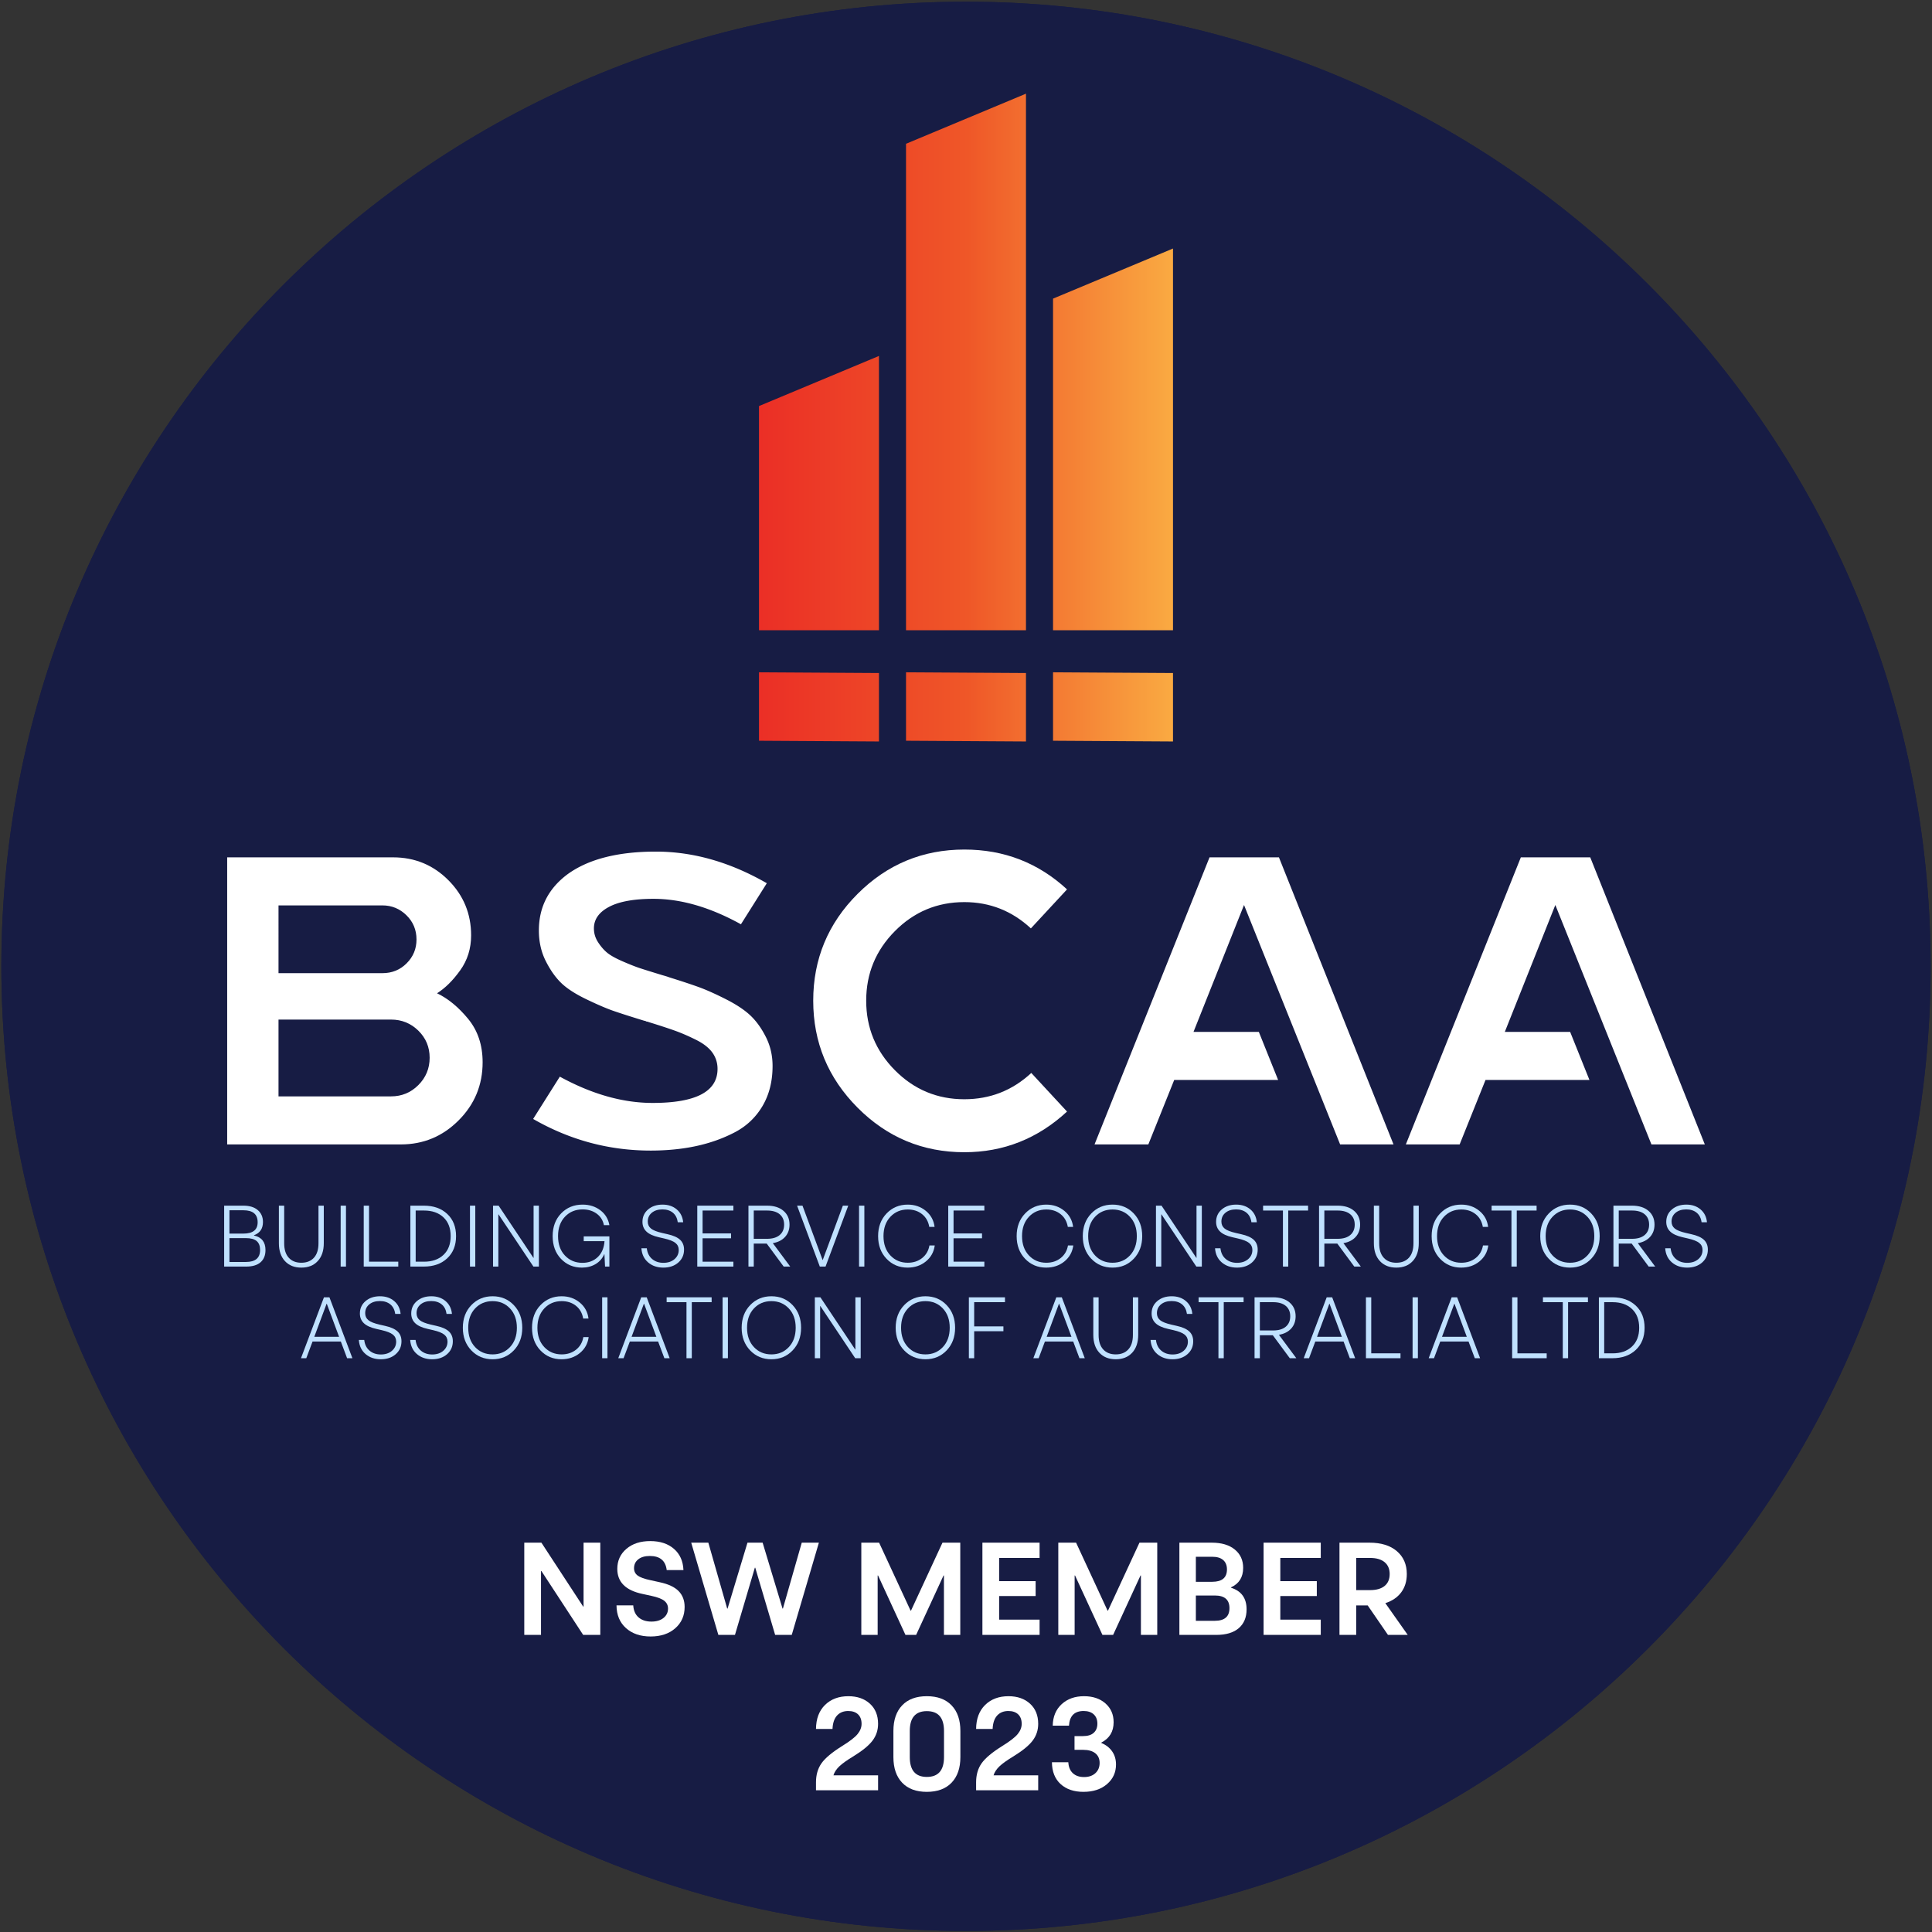 <svg xmlns="http://www.w3.org/2000/svg" width="780" height="780" viewBox="0 0 780 780"><rect x="0" y="0" width="780" height="780" fill="#333333" stroke="none"/><defs><linearGradient id="o2jma" x1="306.89" x2="474.42" y1="199.07" y2="199.07" gradientUnits="userSpaceOnUse"><stop offset="0" stop-color="#eb2f26"></stop><stop offset=".5" stop-color="#ef5728"></stop><stop offset="1" stop-color="#faab42"></stop></linearGradient><linearGradient id="o2jmb" x1="306.89" x2="474.42" y1="285.39" y2="285.39" gradientUnits="userSpaceOnUse"><stop offset="0" stop-color="#eb2f26"></stop><stop offset=".5" stop-color="#ef5728"></stop><stop offset="1" stop-color="#faab42"></stop></linearGradient><linearGradient id="o2jmc" x1="306.89" x2="474.42" y1="146.13" y2="146.13" gradientUnits="userSpaceOnUse"><stop offset="0" stop-color="#eb2f26"></stop><stop offset=".5" stop-color="#ef5728"></stop><stop offset="1" stop-color="#faab42"></stop></linearGradient><linearGradient id="o2jmd" x1="306.89" x2="474.42" y1="285.39" y2="285.39" gradientUnits="userSpaceOnUse"><stop offset="0" stop-color="#eb2f26"></stop><stop offset=".5" stop-color="#ef5728"></stop><stop offset="1" stop-color="#faab42"></stop></linearGradient><linearGradient id="o2jme" x1="306.89" x2="474.42" y1="177.39" y2="177.39" gradientUnits="userSpaceOnUse"><stop offset="0" stop-color="#eb2f26"></stop><stop offset=".5" stop-color="#ef5728"></stop><stop offset="1" stop-color="#faab42"></stop></linearGradient><linearGradient id="o2jmf" x1="306.89" x2="474.42" y1="285.39" y2="285.39" gradientUnits="userSpaceOnUse"><stop offset="0" stop-color="#eb2f26"></stop><stop offset=".5" stop-color="#ef5728"></stop><stop offset="1" stop-color="#faab42"></stop></linearGradient><linearGradient id="o2jmg" x1="306.89" x2="474.42" y1="199.07" y2="199.07" gradientUnits="userSpaceOnUse"><stop offset="0" stop-color="#eb2f26"></stop><stop offset=".5" stop-color="#ef5728"></stop><stop offset="1" stop-color="#faab42"></stop></linearGradient><linearGradient id="o2jmh" x1="306.89" x2="474.42" y1="285.39" y2="285.39" gradientUnits="userSpaceOnUse"><stop offset="0" stop-color="#eb2f26"></stop><stop offset=".5" stop-color="#ef5728"></stop><stop offset="1" stop-color="#faab42"></stop></linearGradient><linearGradient id="o2jmi" x1="306.89" x2="474.42" y1="146.13" y2="146.13" gradientUnits="userSpaceOnUse"><stop offset="0" stop-color="#eb2f26"></stop><stop offset=".5" stop-color="#ef5728"></stop><stop offset="1" stop-color="#faab42"></stop></linearGradient><linearGradient id="o2jmj" x1="306.89" x2="474.42" y1="285.39" y2="285.39" gradientUnits="userSpaceOnUse"><stop offset="0" stop-color="#eb2f26"></stop><stop offset=".5" stop-color="#ef5728"></stop><stop offset="1" stop-color="#faab42"></stop></linearGradient><linearGradient id="o2jmk" x1="306.89" x2="474.42" y1="177.39" y2="177.39" gradientUnits="userSpaceOnUse"><stop offset="0" stop-color="#eb2f26"></stop><stop offset=".5" stop-color="#ef5728"></stop><stop offset="1" stop-color="#faab42"></stop></linearGradient><linearGradient id="o2jml" x1="306.89" x2="474.42" y1="285.39" y2="285.39" gradientUnits="userSpaceOnUse"><stop offset="0" stop-color="#eb2f26"></stop><stop offset=".5" stop-color="#ef5728"></stop><stop offset="1" stop-color="#faab42"></stop></linearGradient></defs><g><g><path fill="#171c44" d="M779.45 390.134c0 215.087-174.363 389.449-389.45 389.449S.55 605.22.55 390.133C.55 175.048 174.913.686 390 .686s389.45 174.362 389.45 389.449z"></path></g><g><path fill="url(#o2jma)" d="M306.428 163.937v90.505h48.431V143.705z"></path></g><g><path fill="url(#o2jmb)" d="M306.428 299.06l48.431.294V271.72l-48.431-.295z"></path></g><g><path fill="url(#o2jmc)" d="M365.785 58.049v196.393h48.43V37.817z"></path></g><g><path fill="url(#o2jmd)" d="M365.785 299.06l48.43.294V271.72l-48.43-.295z"></path></g><g><path fill="url(#o2jme)" d="M425.142 120.564v133.878h48.43V100.335z"></path></g><g><path fill="url(#o2jmf)" d="M425.142 299.06l48.43.294V271.72l-48.43-.295z"></path></g><g><path fill="#fff" d="M188.962 411.297c3.922 4.753 5.887 10.61 5.887 17.574 0 9.178-3.234 16.996-9.7 23.462-6.466 6.468-14.234 9.7-23.296 9.7H91.717V346.134H158.7c8.732 0 16.167 3.068 22.302 9.201 6.135 6.136 9.202 13.573 9.202 22.302 0 5.306-1.465 10.005-4.395 14.094-2.93 4.092-6.05 7.187-9.367 9.285 4.42 2.102 8.595 5.528 12.519 10.281zm-76.52-18.406h41.95c3.867 0 7.128-1.325 9.78-3.978 2.654-2.653 3.98-5.859 3.98-9.618 0-3.867-1.355-7.13-4.062-9.783-2.71-2.653-5.941-3.978-9.698-3.978h-41.95zm56.458 45.182c3.038-3.038 4.56-6.714 4.56-11.026 0-4.31-1.522-7.959-4.56-10.942-3.043-2.984-6.716-4.477-11.028-4.477h-45.43v31.007h45.43c4.312 0 7.985-1.519 11.028-4.562z"></path></g><g><path fill="#fff" d="M309.25 418.758c-1.77-3.536-3.84-6.438-6.218-8.706-2.377-2.263-5.693-4.476-9.948-6.631-4.255-2.157-7.903-3.785-10.943-4.893-3.04-1.103-7.047-2.428-12.02-3.978-.555-.22-1.439-.496-2.653-.83-3.98-1.214-6.91-2.125-8.789-2.735-1.88-.607-4.285-1.547-7.212-2.818-2.93-1.27-5.058-2.46-6.383-3.565-1.326-1.104-2.545-2.514-3.648-4.23-1.106-1.71-1.658-3.564-1.658-5.553 0-3.648 2.043-6.55 6.135-8.706 4.087-2.154 10.057-3.232 17.907-3.232 11.163 0 22.935 3.428 35.316 10.279l10.447-16.58c-14.815-8.51-29.736-12.766-44.768-12.766-15.366 0-27.249 3.04-35.65 9.119-7.737 5.748-11.606 13.322-11.606 22.715 0 4.534.912 8.623 2.735 12.27 1.824 3.648 3.9 6.606 6.218 8.872 2.323 2.265 5.722 4.474 10.2 6.63 4.476 2.156 8.15 3.73 11.025 4.726 2.872.995 7.018 2.322 12.435 3.98.22 0 .414.057.58.166a.896.896 0 0 0 .498.165c.165 0 .357.057.581.166 4.642 1.438 8.262 2.627 10.86 3.565 2.594.94 5.39 2.157 8.373 3.647 2.983 1.493 5.166 3.209 6.548 5.14 1.382 1.936 2.075 4.12 2.075 6.55 0 9.175-8.734 13.76-26.2 13.76-12.048 0-24.539-3.533-37.47-10.61l-10.778 17.079c14.81 8.512 30.617 12.767 47.421 12.767 6.632 0 12.767-.61 18.404-1.824 5.636-1.217 10.832-3.07 15.585-5.554 4.753-2.488 8.483-6.024 11.193-10.612 2.707-4.586 4.061-9.974 4.061-16.166 0-4.201-.886-8.068-2.653-11.607z"></path></g><g><path fill="#fff" d="M389.335 443.795c-10.943 0-20.284-3.898-28.021-11.689-7.737-7.794-11.607-17.161-11.607-28.104 0-10.945 3.87-20.312 11.607-28.106 7.737-7.791 17.078-11.69 28.021-11.69 10.281 0 19.235 3.54 26.861 10.613l14.591-15.751c-11.607-10.721-25.425-16.083-41.452-16.083-16.802 0-31.17 5.967-43.11 17.907-11.937 11.937-17.907 26.308-17.907 43.11s5.97 31.198 17.907 43.193c11.94 11.994 26.308 17.99 43.11 17.99 15.807 0 29.623-5.474 41.452-16.417l-14.426-15.585c-7.626 7.075-16.636 10.612-27.026 10.612z"></path></g><g><path fill="#fff" d="M516.342 346.134h-28.02l-46.428 115.899h21.721l10.446-26.031h41.95l-7.786-19.4h-26.372l20.395-51.233 28.35 70.633h.004l10.444 26.03h21.555z"></path></g><g><path fill="#fff" d="M642.025 346.134h-28.021l-46.427 115.899h21.72l10.447-26.031h41.95l-7.786-19.4h-26.372l20.395-51.233 28.349 70.633h.005l10.444 26.03h21.555z"></path></g><g><path fill="#fff" d="M235.6 622.816h6.756v37.237h-6.916l-16.863-25.8h-.159v25.8h-6.756v-37.237h6.915l16.863 25.8h.16z"></path></g><g><path fill="#fff" d="M272.625 657.367c-2.52 2.217-5.834 3.325-9.948 3.325-4.114 0-7.43-1.126-9.947-3.378-2.52-2.252-3.796-5.311-3.83-9.176h6.755c.142 2.127.869 3.75 2.18 4.867 1.313 1.117 3.034 1.676 5.16 1.676 2.023 0 3.646-.488 4.869-1.463 1.223-.975 1.835-2.243 1.835-3.804 0-1.276-.497-2.314-1.49-3.112s-2.712-1.463-5.16-1.995l-3.67-.798c-6.774-1.418-10.16-4.787-10.16-10.107 0-3.298 1.223-5.993 3.67-8.086 2.447-2.092 5.657-3.138 9.629-3.138 3.97 0 7.163 1.046 9.575 3.138 2.41 2.093 3.688 4.948 3.83 8.565h-6.756c-.461-3.794-2.731-5.692-6.81-5.692-1.986 0-3.547.452-4.68 1.356-1.135.905-1.702 2.102-1.702 3.59 0 1.243.487 2.227 1.462 2.954.975.727 2.722 1.356 5.24 1.888l3.618.798c3.51.745 6.072 1.942 7.686 3.59 1.614 1.65 2.42 3.787 2.42 6.41 0 3.512-1.259 6.376-3.777 8.592z"></path></g><g><path fill="#fff" d="M290.02 660.053l-10.959-37.237h6.915l7.607 26.598h.16l8.032-26.598h6.118l8.032 26.598h.16l7.607-26.598h6.916l-10.959 37.237h-6.703l-8.032-27.13h-.16l-8.032 27.13z"></path></g><g><path fill="#fff" d="M380.505 622.816h7.182v37.237h-6.597v-23.991h-.159l-11.065 23.991h-4.309l-11.065-23.991h-.159v23.991h-6.597v-37.237h7.182l12.714 27.449h.16z"></path></g><g><path fill="#fff" d="M419.71 628.987h-16.33v9.362h14.734v6.012H403.38v9.522h16.331v6.17h-23.087v-37.237h23.087z"></path></g><g><path fill="#fff" d="M460.032 622.816h7.181v37.237h-6.596v-23.991h-.159l-11.065 23.991h-4.309l-11.065-23.991h-.159v23.991h-6.597v-37.237h7.182l12.714 27.449h.16z"></path></g><g><path fill="#fff" d="M497.003 641.01c4.184 1.311 6.277 4.22 6.277 8.723 0 3.263-1.055 5.798-3.165 7.607-2.11 1.81-5.133 2.713-9.07 2.713H476.15v-37.237h13.086c3.937 0 7.031.922 9.283 2.766 2.252 1.844 3.378 4.31 3.378 7.394 0 3.76-1.631 6.384-4.894 7.873zM482.8 628.507v10.107h6.596c3.971 0 5.958-1.666 5.958-5 0-1.63-.505-2.89-1.516-3.777-1.011-.886-2.492-1.33-4.442-1.33zm7.66 25.853c3.937 0 5.905-1.702 5.905-5.107 0-3.404-1.968-5.107-5.905-5.107h-7.66v10.214z"></path></g><g><path fill="#fff" d="M533.23 628.987h-16.332v9.362h14.735v6.012h-14.735v9.522h16.331v6.17h-23.087v-37.237h23.087z"></path></g><g><path fill="#fff" d="M560.358 660.053l-8.192-11.915h-4.628v11.915h-6.756v-37.237h12.13c4.68 0 8.36 1.144 11.037 3.43 2.677 2.289 4.016 5.366 4.016 9.23 0 2.909-.754 5.374-2.26 7.395-1.508 2.02-3.645 3.476-6.41 4.362l9.043 12.82zm-12.82-31.066v12.98h5.64c2.516 0 4.458-.56 5.824-1.676 1.364-1.117 2.048-2.721 2.048-4.814 0-2.056-.684-3.652-2.048-4.788-1.366-1.134-3.308-1.702-5.825-1.702z"></path></g><g><path fill="#b4bedb" d="M102.544 498.807c3.092.679 4.638 2.635 4.638 5.867 0 2.13-.662 3.777-1.985 4.936-1.324 1.159-3.25 1.739-5.78 1.739h-8.923v-24.593h7.8c2.458 0 4.385.597 5.78 1.792 1.392 1.194 2.09 2.799 2.09 4.813 0 2.67-1.208 4.45-3.62 5.34zm-4.25-10.19h-5.657v9.417h5.621c3.841 0 5.762-1.523 5.762-4.568 0-3.232-1.91-4.848-5.727-4.848zm1.018 20.87c3.794 0 5.692-1.616 5.692-4.848 0-1.616-.463-2.816-1.388-3.602-.926-.784-2.372-1.176-4.339-1.176h-6.64v9.626z"></path></g><g><path fill="#b4bedb" d="M128.279 509.135c-1.628 1.757-3.835 2.635-6.623 2.635-2.787 0-4.994-.878-6.622-2.635-1.628-1.757-2.442-4.169-2.442-7.237v-15.143h2.143v15.213c0 2.53.615 4.468 1.845 5.814 1.23 1.348 2.92 2.021 5.076 2.021 2.155 0 3.848-.673 5.077-2.02 1.23-1.347 1.845-3.285 1.845-5.815v-15.213h2.143v15.143c0 3.068-.814 5.48-2.442 7.237z"></path></g><g><path fill="#b4bedb" d="M137.536 486.756h2.143v24.593h-2.143z"></path></g><g><path fill="#b4bedb" d="M148.99 509.381h11.805v1.967h-13.948v-24.593h2.143z"></path></g><g><path fill="#b4bedb" d="M171.124 486.755c3.91 0 7.056 1.113 9.433 3.338 2.377 2.226 3.566 5.212 3.566 8.96 0 3.747-1.19 6.733-3.566 8.958-2.377 2.225-5.522 3.337-9.433 3.337h-5.446v-24.593zm.07 22.626c3.279 0 5.89-.913 7.835-2.74 1.944-1.827 2.916-4.357 2.916-7.589s-.972-5.762-2.916-7.589c-1.945-1.827-4.556-2.74-7.835-2.74h-3.373v20.658z"></path></g><g><path fill="#b4bedb" d="M189.744 486.756h2.143v24.593h-2.143z"></path></g><g><path fill="#b4bedb" d="M215.426 486.756h2.143v24.593h-2.213l-14.09-21.08h-.07v21.08h-2.142v-24.593h2.249l14.053 21.08h.07z"></path></g><g><path fill="#b4bedb" d="M235.662 501.09v-1.932h10.364v12.19h-1.756l-.246-4.988h-.071c-.749 1.71-1.92 3.039-3.513 3.988-1.593.948-3.42 1.422-5.481 1.422-3.396 0-6.218-1.177-8.467-3.531-2.248-2.353-3.372-5.415-3.372-9.187 0-3.747 1.141-6.803 3.425-9.17 2.284-2.365 5.17-3.548 8.66-3.548 2.764 0 5.147.756 7.15 2.266 2.002 1.51 3.226 3.52 3.671 6.025h-2.213c-.375-1.943-1.347-3.49-2.916-4.637-1.57-1.147-3.455-1.721-5.657-1.721-2.904 0-5.287.983-7.149 2.95-1.862 1.968-2.793 4.58-2.793 7.835 0 3.28.931 5.897 2.793 7.853 1.862 1.955 4.21 2.933 7.044 2.933 2.506 0 4.573-.778 6.201-2.336 1.628-1.558 2.535-3.695 2.723-6.412z"></path></g><g><path fill="#b4bedb" d="M273.834 509.733c-1.558 1.359-3.566 2.038-6.025 2.038-2.46 0-4.51-.703-6.15-2.108-1.638-1.406-2.54-3.303-2.704-5.692h2.178c.21 1.85.925 3.29 2.144 4.32 1.217 1.032 2.74 1.547 4.567 1.547s3.314-.492 4.462-1.475c1.147-.984 1.72-2.225 1.72-3.724 0-1.171-.444-2.114-1.334-2.83-.89-.713-2.413-1.316-4.567-1.808l-2.143-.492c-2.272-.515-3.941-1.282-5.007-2.301-1.066-1.02-1.598-2.324-1.598-3.917 0-2.038.76-3.707 2.283-5.007 1.523-1.3 3.466-1.95 5.832-1.95 2.296 0 4.204.645 5.727 1.933 1.522 1.288 2.389 3.02 2.6 5.199h-2.178c-.235-1.686-.896-2.974-1.985-3.864-1.09-.89-2.49-1.335-4.2-1.335-1.78 0-3.213.45-4.303 1.352-1.09.902-1.633 2.09-1.633 3.566 0 1.172.433 2.108 1.3 2.81.866.704 2.377 1.3 4.532 1.793l2.143.49c2.342.517 4.04 1.272 5.094 2.268 1.054.995 1.58 2.313 1.58 3.952 0 2.132-.778 3.877-2.335 5.235z"></path></g><g><path fill="#b4bedb" d="M296.09 488.723h-12.437v9.24h11.49v1.967h-11.49v9.451h12.437v1.968h-14.58v-24.593h14.58z"></path></g><g><path fill="#b4bedb" d="M316.397 511.35l-6.851-9.276h-5.235v9.275h-2.143v-24.593h7.483c2.811 0 5.03.697 6.658 2.09 1.628 1.394 2.442 3.25 2.442 5.57 0 1.966-.592 3.612-1.774 4.935-1.183 1.323-2.841 2.173-4.972 2.547l7.027 9.451zm-12.086-22.627v11.418h5.34c2.225 0 3.935-.509 5.13-1.528 1.194-1.019 1.791-2.418 1.791-4.198 0-1.78-.597-3.174-1.791-4.18-1.195-1.008-2.905-1.512-5.13-1.512z"></path></g><g><path fill="#b4bedb" d="M330.977 511.349l-9.17-24.593h2.179l8.115 21.923h.07l8.116-21.923h2.178l-9.17 24.593z"></path></g><g><path fill="#b4bedb" d="M346.821 486.756h2.143v24.593h-2.143z"></path></g><g><path fill="#b4bedb" d="M366.425 511.77c-3.396 0-6.23-1.188-8.502-3.566-2.272-2.377-3.408-5.428-3.408-9.152 0-3.724 1.142-6.775 3.425-9.152 2.284-2.377 5.124-3.566 8.52-3.566 2.834 0 5.27.837 7.308 2.512 2.038 1.675 3.22 3.835 3.548 6.482h-2.143c-.375-2.178-1.347-3.894-2.916-5.147-1.569-1.253-3.49-1.88-5.762-1.88-2.834 0-5.176.984-7.026 2.951-1.85 1.968-2.776 4.568-2.776 7.8s.925 5.832 2.776 7.8c1.85 1.967 4.192 2.951 7.026 2.951 2.272 0 4.204-.633 5.797-1.897 1.593-1.265 2.577-2.963 2.951-5.095h2.143c-.35 2.647-1.545 4.802-3.583 6.465-2.038 1.663-4.497 2.494-7.378 2.494z"></path></g><g><path fill="#b4bedb" d="M397.413 488.723h-12.437v9.24h11.489v1.967h-11.49v9.451h12.437v1.968h-14.58v-24.593h14.58z"></path></g><g><path fill="#b4bedb" d="M422.356 511.77c-3.396 0-6.23-1.188-8.502-3.566-2.272-2.377-3.408-5.428-3.408-9.152 0-3.724 1.142-6.775 3.426-9.152 2.283-2.377 5.123-3.566 8.52-3.566 2.833 0 5.27.837 7.307 2.512 2.038 1.675 3.22 3.835 3.548 6.482h-2.143c-.375-2.178-1.347-3.894-2.916-5.147-1.569-1.253-3.49-1.88-5.762-1.88-2.834 0-5.176.984-7.026 2.951-1.85 1.968-2.776 4.568-2.776 7.8s.925 5.832 2.776 7.8c1.85 1.967 4.192 2.951 7.026 2.951 2.272 0 4.204-.633 5.797-1.897 1.593-1.265 2.577-2.963 2.951-5.095h2.144c-.352 2.647-1.546 4.802-3.584 6.465-2.038 1.663-4.497 2.494-7.378 2.494z"></path></g><g><path fill="#b4bedb" d="M449.163 511.77c-3.443 0-6.306-1.194-8.59-3.583-2.284-2.39-3.425-5.434-3.425-9.135 0-3.7 1.14-6.745 3.425-9.134 2.284-2.39 5.147-3.584 8.59-3.584 3.443 0 6.3 1.195 8.572 3.584 2.272 2.389 3.408 5.434 3.408 9.134s-1.136 6.746-3.408 9.135c-2.272 2.389-5.13 3.583-8.572 3.583zm7.026-4.918c1.85-1.968 2.776-4.567 2.776-7.8 0-3.232-.926-5.832-2.776-7.8-1.85-1.967-4.192-2.95-7.026-2.95-2.858 0-5.212.983-7.062 2.95-1.85 1.968-2.775 4.568-2.775 7.8 0 3.233.925 5.832 2.775 7.8 1.85 1.967 4.204 2.95 7.062 2.95 2.834 0 5.176-.983 7.026-2.95z"></path></g><g><path fill="#b4bedb" d="M483.066 486.756h2.143v24.593h-2.213l-14.09-21.08h-.07v21.08h-2.142v-24.593h2.249l14.053 21.08h.07z"></path></g><g><path fill="#b4bedb" d="M505.428 509.733c-1.558 1.359-3.566 2.038-6.025 2.038-2.46 0-4.51-.703-6.148-2.108-1.64-1.406-2.542-3.303-2.706-5.692h2.179c.21 1.85.923 3.29 2.142 4.32 1.217 1.032 2.74 1.547 4.567 1.547s3.314-.492 4.462-1.475c1.147-.984 1.721-2.225 1.721-3.724 0-1.171-.445-2.114-1.335-2.83-.89-.713-2.412-1.316-4.567-1.808l-2.143-.492c-2.272-.515-3.94-1.282-5.007-2.301-1.066-1.02-1.598-2.324-1.598-3.917 0-2.038.761-3.707 2.284-5.007 1.522-1.3 3.466-1.95 5.832-1.95 2.295 0 4.203.645 5.726 1.933 1.522 1.288 2.39 3.02 2.6 5.199h-2.178c-.234-1.686-.896-2.974-1.985-3.864-1.089-.89-2.489-1.335-4.199-1.335-1.78 0-3.214.45-4.303 1.352-1.09.902-1.634 2.09-1.634 3.566 0 1.172.433 2.108 1.3 2.81.866.704 2.377 1.3 4.532 1.793l2.143.49c2.342.517 4.04 1.272 5.094 2.268 1.054.995 1.581 2.313 1.581 3.952 0 2.132-.779 3.877-2.336 5.235z"></path></g><g><path fill="#b4bedb" d="M528.106 486.756v1.967h-8.01v22.626h-2.143v-22.626h-8.01v-1.967z"></path></g><g><path fill="#b4bedb" d="M546.762 511.35l-6.851-9.276h-5.235v9.275h-2.143v-24.593h7.483c2.811 0 5.03.697 6.658 2.09 1.628 1.394 2.442 3.25 2.442 5.57 0 1.966-.592 3.612-1.775 4.935-1.183 1.323-2.84 2.173-4.971 2.547l7.027 9.451zm-12.086-22.627v11.418h5.34c2.225 0 3.935-.509 5.13-1.528 1.194-1.019 1.791-2.418 1.791-4.198 0-1.78-.597-3.174-1.791-4.18-1.195-1.008-2.905-1.512-5.13-1.512z"></path></g><g><path fill="#b4bedb" d="M570.353 509.135c-1.628 1.757-3.836 2.635-6.623 2.635-2.787 0-4.995-.878-6.622-2.635-1.628-1.757-2.442-4.169-2.442-7.237v-15.143h2.143v15.213c0 2.53.615 4.468 1.845 5.814 1.23 1.348 2.921 2.021 5.076 2.021s3.847-.673 5.077-2.02 1.845-3.285 1.845-5.815v-15.213h2.143v15.143c0 3.068-.814 5.48-2.442 7.237z"></path></g><g><path fill="#b4bedb" d="M589.905 511.77c-3.396 0-6.231-1.188-8.502-3.566-2.272-2.377-3.408-5.428-3.408-9.152 0-3.724 1.142-6.775 3.425-9.152 2.284-2.377 5.124-3.566 8.52-3.566 2.834 0 5.27.837 7.308 2.512 2.038 1.675 3.22 3.835 3.548 6.482h-2.143c-.375-2.178-1.347-3.894-2.916-5.147-1.57-1.253-3.49-1.88-5.762-1.88-2.834 0-5.176.984-7.026 2.951-1.851 1.968-2.776 4.568-2.776 7.8s.925 5.832 2.776 7.8c1.85 1.967 4.192 2.951 7.026 2.951 2.272 0 4.204-.633 5.797-1.897 1.593-1.265 2.576-2.963 2.95-5.095h2.144c-.351 2.647-1.545 4.802-3.583 6.465-2.038 1.663-4.497 2.494-7.378 2.494z"></path></g><g><path fill="#b4bedb" d="M620.365 486.756v1.967h-8.01v22.626h-2.143v-22.626h-8.011v-1.967z"></path></g><g><path fill="#b4bedb" d="M633.856 511.77c-3.443 0-6.306-1.194-8.59-3.583-2.284-2.39-3.426-5.434-3.426-9.135 0-3.7 1.142-6.745 3.426-9.134 2.284-2.39 5.147-3.584 8.59-3.584 3.443 0 6.3 1.195 8.573 3.584 2.271 2.389 3.407 5.434 3.407 9.134s-1.136 6.746-3.407 9.135c-2.273 2.389-5.13 3.583-8.573 3.583zm7.027-4.918c1.85-1.968 2.775-4.567 2.775-7.8 0-3.232-.926-5.832-2.775-7.8-1.85-1.967-4.193-2.95-7.027-2.95-2.858 0-5.212.983-7.062 2.95-1.85 1.968-2.775 4.568-2.775 7.8 0 3.233.925 5.832 2.775 7.8 1.85 1.967 4.204 2.95 7.062 2.95 2.834 0 5.176-.983 7.027-2.95z"></path></g><g><path fill="#b4bedb" d="M665.616 511.35l-6.85-9.276h-5.235v9.275h-2.143v-24.593h7.482c2.811 0 5.03.697 6.658 2.09 1.628 1.394 2.442 3.25 2.442 5.57 0 1.966-.592 3.612-1.774 4.935-1.183 1.323-2.84 2.173-4.972 2.547l7.027 9.451zm-12.086-22.627v11.418h5.34c2.225 0 3.935-.509 5.13-1.528 1.194-1.019 1.791-2.418 1.791-4.198 0-1.78-.597-3.174-1.79-4.18-1.195-1.008-2.905-1.512-5.13-1.512z"></path></g><g><path fill="#b4bedb" d="M687.17 509.733c-1.558 1.359-3.566 2.038-6.025 2.038-2.46 0-4.51-.703-6.148-2.108-1.64-1.406-2.542-3.303-2.706-5.692h2.179c.21 1.85.924 3.29 2.143 4.32 1.217 1.032 2.74 1.547 4.567 1.547s3.314-.492 4.462-1.475c1.147-.984 1.72-2.225 1.72-3.724 0-1.171-.444-2.114-1.334-2.83-.89-.713-2.412-1.316-4.567-1.808l-2.143-.492c-2.272-.515-3.941-1.282-5.007-2.301-1.066-1.02-1.598-2.324-1.598-3.917 0-2.038.76-3.707 2.284-5.007 1.522-1.3 3.466-1.95 5.832-1.95 2.295 0 4.203.645 5.726 1.933 1.522 1.288 2.389 3.02 2.6 5.199h-2.178c-.234-1.686-.896-2.974-1.985-3.864-1.09-.89-2.49-1.335-4.2-1.335-1.78 0-3.213.45-4.302 1.352-1.09.902-1.634 2.09-1.634 3.566 0 1.172.433 2.108 1.3 2.81.866.704 2.377 1.3 4.532 1.793l2.143.49c2.342.517 4.04 1.272 5.095 2.268 1.053.995 1.58 2.313 1.58 3.952 0 2.132-.78 3.877-2.336 5.235z"></path></g><g><path fill="#b4bedb" d="M140.133 548.35l-2.529-6.746h-11.419l-2.529 6.746h-2.143l9.275-24.593h2.213l9.275 24.593zm-13.245-8.643h10.013l-4.954-13.315h-.105z"></path></g><g><path fill="#b4bedb" d="M159.755 546.734c-1.558 1.359-3.566 2.038-6.025 2.038-2.46 0-4.51-.703-6.148-2.108-1.64-1.406-2.542-3.303-2.706-5.692h2.178c.21 1.85.925 3.29 2.144 4.32 1.217 1.032 2.74 1.547 4.567 1.547s3.314-.492 4.462-1.475c1.147-.984 1.72-2.225 1.72-3.724 0-1.171-.444-2.114-1.334-2.83-.89-.713-2.412-1.316-4.567-1.808l-2.143-.492c-2.272-.515-3.941-1.282-5.007-2.301-1.066-1.02-1.598-2.324-1.598-3.917 0-2.038.76-3.707 2.284-5.007 1.522-1.3 3.466-1.95 5.832-1.95 2.295 0 4.203.645 5.726 1.933 1.522 1.288 2.389 3.02 2.6 5.199h-2.178c-.234-1.686-.896-2.974-1.985-3.864-1.09-.89-2.49-1.335-4.198-1.335-1.781 0-3.215.45-4.304 1.352-1.09.902-1.634 2.09-1.634 3.566 0 1.172.433 2.108 1.3 2.81.866.704 2.377 1.3 4.532 1.793l2.143.49c2.342.517 4.04 1.272 5.094 2.268 1.054.995 1.58 2.313 1.58 3.952 0 2.132-.778 3.877-2.335 5.235z"></path></g><g><path fill="#b4bedb" d="M180.483 546.734c-1.558 1.359-3.566 2.038-6.025 2.038-2.459 0-4.509-.703-6.148-2.108-1.64-1.406-2.542-3.303-2.706-5.692h2.178c.211 1.85.925 3.29 2.144 4.32 1.217 1.032 2.74 1.547 4.567 1.547s3.314-.492 4.462-1.475c1.147-.984 1.721-2.225 1.721-3.724 0-1.171-.445-2.114-1.335-2.83-.89-.713-2.413-1.316-4.567-1.808l-2.143-.492c-2.272-.515-3.94-1.282-5.007-2.301-1.066-1.02-1.598-2.324-1.598-3.917 0-2.038.761-3.707 2.284-5.007 1.522-1.3 3.466-1.95 5.832-1.95 2.295 0 4.203.645 5.726 1.933 1.522 1.288 2.39 3.02 2.6 5.199h-2.178c-.235-1.686-.896-2.974-1.985-3.864-1.089-.89-2.489-1.335-4.199-1.335-1.78 0-3.214.45-4.303 1.352-1.09.902-1.634 2.09-1.634 3.566 0 1.172.433 2.108 1.3 2.81.866.704 2.377 1.3 4.532 1.793l2.143.49c2.342.517 4.04 1.272 5.094 2.268 1.054.995 1.581 2.313 1.581 3.952 0 2.132-.779 3.877-2.336 5.235z"></path></g><g><path fill="#b4bedb" d="M198.875 548.771c-3.443 0-6.306-1.194-8.59-3.583-2.284-2.389-3.426-5.434-3.426-9.135 0-3.7 1.142-6.745 3.426-9.134 2.284-2.389 5.147-3.584 8.59-3.584 3.443 0 6.3 1.195 8.572 3.584 2.272 2.39 3.408 5.434 3.408 9.134 0 3.701-1.136 6.746-3.408 9.135-2.272 2.39-5.13 3.583-8.572 3.583zm7.026-4.918c1.85-1.968 2.776-4.567 2.776-7.8 0-3.232-.926-5.832-2.776-7.799-1.85-1.968-4.192-2.95-7.026-2.95-2.858 0-5.212.982-7.062 2.95-1.85 1.967-2.775 4.567-2.775 7.8 0 3.232.925 5.831 2.775 7.8 1.85 1.966 4.204 2.95 7.062 2.95 2.834 0 5.176-.984 7.026-2.95z"></path></g><g><path fill="#b4bedb" d="M226.7 548.771c-3.396 0-6.23-1.188-8.502-3.566-2.272-2.377-3.408-5.428-3.408-9.152 0-3.724 1.142-6.775 3.425-9.152 2.284-2.377 5.124-3.566 8.52-3.566 2.834 0 5.27.837 7.308 2.512 2.037 1.675 3.22 3.835 3.548 6.482h-2.143c-.375-2.178-1.347-3.894-2.916-5.147-1.569-1.253-3.49-1.88-5.762-1.88-2.834 0-5.176.984-7.026 2.951-1.85 1.968-2.776 4.568-2.776 7.8s.925 5.832 2.776 7.8c1.85 1.967 4.192 2.951 7.026 2.951 2.272 0 4.204-.633 5.797-1.898 1.593-1.264 2.576-2.962 2.951-5.094h2.143c-.35 2.647-1.545 4.802-3.583 6.465-2.038 1.663-4.497 2.494-7.378 2.494z"></path></g><g><path fill="#b4bedb" d="M243.107 523.757h2.143v24.593h-2.143z"></path></g><g><path fill="#b4bedb" d="M268.227 548.35l-2.53-6.746H254.28l-2.53 6.746h-2.142l9.275-24.593h2.213l9.275 24.593zm-13.245-8.643h10.013l-4.954-13.315h-.105z"></path></g><g><path fill="#b4bedb" d="M287.304 523.757v1.967h-8.01v22.626h-2.143v-22.626h-8.01v-1.967z"></path></g><g><path fill="#b4bedb" d="M291.731 523.757h2.143v24.593h-2.143z"></path></g><g><path fill="#b4bedb" d="M311.44 548.771c-3.442 0-6.305-1.194-8.59-3.583-2.283-2.389-3.425-5.434-3.425-9.135 0-3.7 1.142-6.745 3.426-9.134 2.284-2.389 5.147-3.584 8.59-3.584 3.443 0 6.3 1.195 8.572 3.584 2.272 2.39 3.408 5.434 3.408 9.134 0 3.701-1.136 6.746-3.408 9.135-2.272 2.39-5.13 3.583-8.572 3.583zm7.027-4.918c1.85-1.968 2.776-4.567 2.776-7.8 0-3.232-.926-5.832-2.776-7.799-1.85-1.968-4.192-2.95-7.026-2.95-2.858 0-5.212.982-7.062 2.95-1.85 1.967-2.775 4.567-2.775 7.8 0 3.232.925 5.831 2.775 7.8 1.85 1.966 4.204 2.95 7.062 2.95 2.834 0 5.176-.984 7.026-2.95z"></path></g><g><path fill="#b4bedb" d="M345.344 523.757h2.143v24.593h-2.213l-14.09-21.08h-.07v21.08h-2.142v-24.593h2.249l14.053 21.08h.07z"></path></g><g><path fill="#b4bedb" d="M373.625 548.771c-3.443 0-6.307-1.194-8.59-3.583-2.284-2.389-3.426-5.434-3.426-9.135 0-3.7 1.142-6.745 3.426-9.134 2.283-2.389 5.147-3.584 8.59-3.584 3.443 0 6.3 1.195 8.572 3.584 2.272 2.39 3.408 5.434 3.408 9.134 0 3.701-1.136 6.746-3.408 9.135-2.272 2.39-5.129 3.583-8.572 3.583zm7.026-4.918c1.85-1.968 2.776-4.567 2.776-7.8 0-3.232-.926-5.832-2.776-7.799-1.85-1.968-4.192-2.95-7.026-2.95-2.858 0-5.212.982-7.062 2.95-1.85 1.967-2.775 4.567-2.775 7.8 0 3.232.925 5.831 2.775 7.8 1.85 1.966 4.204 2.95 7.062 2.95 2.834 0 5.176-.984 7.026-2.95z"></path></g><g><path fill="#b4bedb" d="M405.736 525.724H393.3v9.767h11.805v1.967H393.3v10.892h-2.143v-24.593h14.58z"></path></g><g><path fill="#b4bedb" d="M435.81 548.35l-2.53-6.746h-11.418l-2.53 6.746h-2.142l9.275-24.593h2.213l9.275 24.593zm-13.245-8.643h10.013l-4.954-13.315h-.106z"></path></g><g><path fill="#b4bedb" d="M457.083 546.136c-1.628 1.757-3.835 2.635-6.623 2.635-2.787 0-4.994-.878-6.622-2.635-1.628-1.757-2.442-4.169-2.442-7.237v-15.143h2.143v15.213c0 2.53.615 4.468 1.845 5.814 1.229 1.348 2.92 2.021 5.076 2.021 2.155 0 3.847-.673 5.077-2.02s1.845-3.285 1.845-5.815v-15.213h2.143V538.9c0 3.068-.814 5.48-2.442 7.237z"></path></g><g><path fill="#b4bedb" d="M479.392 546.734c-1.558 1.359-3.566 2.038-6.025 2.038-2.46 0-4.509-.703-6.148-2.108-1.64-1.406-2.542-3.303-2.706-5.692h2.18c.21 1.85.923 3.29 2.142 4.32 1.217 1.032 2.74 1.547 4.567 1.547s3.314-.492 4.462-1.475c1.147-.984 1.721-2.225 1.721-3.724 0-1.171-.445-2.114-1.335-2.83-.89-.713-2.412-1.316-4.567-1.808l-2.143-.492c-2.272-.515-3.94-1.282-5.007-2.301-1.066-1.02-1.598-2.324-1.598-3.917 0-2.038.761-3.707 2.284-5.007 1.522-1.3 3.466-1.95 5.831-1.95 2.296 0 4.204.645 5.727 1.933 1.522 1.288 2.39 3.02 2.6 5.199H479.2c-.235-1.686-.896-2.974-1.985-3.864-1.089-.89-2.489-1.335-4.199-1.335-1.78 0-3.214.45-4.303 1.352-1.09.902-1.634 2.09-1.634 3.566 0 1.172.433 2.108 1.3 2.81.866.704 2.377 1.3 4.532 1.793l2.143.49c2.342.517 4.04 1.272 5.094 2.268 1.054.995 1.581 2.313 1.581 3.952 0 2.132-.779 3.877-2.336 5.235z"></path></g><g><path fill="#b4bedb" d="M502.07 523.757v1.967h-8.01v22.626h-2.142v-22.626h-8.011v-1.967z"></path></g><g><path fill="#b4bedb" d="M520.726 548.35l-6.85-9.275h-5.236v9.275h-2.143v-24.593h7.483c2.811 0 5.03.697 6.658 2.09 1.628 1.394 2.442 3.25 2.442 5.57 0 1.966-.592 3.612-1.775 4.935-1.182 1.323-2.84 2.173-4.97 2.547l7.026 9.451zm-12.086-22.626v11.418h5.34c2.225 0 3.935-.509 5.13-1.528 1.194-1.019 1.791-2.418 1.791-4.198 0-1.78-.597-3.174-1.79-4.18-1.196-1.008-2.906-1.512-5.13-1.512z"></path></g><g><path fill="#b4bedb" d="M544.967 548.35l-2.53-6.746H531.02l-2.529 6.746h-2.143l9.275-24.593h2.213l9.275 24.593zm-13.245-8.643h10.013l-4.954-13.315h-.105z"></path></g><g><path fill="#b4bedb" d="M553.61 546.383h11.805v1.967h-13.948v-24.593h2.143z"></path></g><g><path fill="#b4bedb" d="M570.298 523.757h2.143v24.593h-2.143z"></path></g><g><path fill="#b4bedb" d="M595.418 548.35l-2.529-6.746H581.47l-2.529 6.746h-2.143l9.275-24.593h2.213l9.275 24.593zm-13.245-8.643h10.013l-4.954-13.315h-.105z"></path></g><g><path fill="#b4bedb" d="M612.633 546.383h11.805v1.967H610.49v-24.593h2.143z"></path></g><g><path fill="#b4bedb" d="M641.09 523.757v1.967h-8.01v22.626h-2.144v-22.626h-8.01v-1.967z"></path></g><g><path fill="#b4bedb" d="M650.963 523.757c3.91 0 7.055 1.113 9.433 3.338 2.377 2.226 3.566 5.212 3.566 8.959 0 3.748-1.19 6.734-3.566 8.959-2.378 2.225-5.522 3.337-9.433 3.337h-5.446v-24.593zm.07 22.626c3.279 0 5.89-.913 7.834-2.74 1.945-1.827 2.916-4.357 2.916-7.59 0-3.231-.971-5.761-2.916-7.588-1.944-1.827-4.555-2.74-7.834-2.74h-3.373v20.658z"></path></g><g><path fill="#fff" d="M344.532 709.072c-2.596 1.565-4.489 2.916-5.68 4.053-1.192 1.14-1.982 2.347-2.373 3.627h18.027v6.027h-25.068v-3.2c0-3.022.738-5.582 2.214-7.68 1.475-2.098 4.257-4.427 8.347-6.987 3.057-1.885 5.128-3.485 6.213-4.8 1.084-1.315 1.627-2.702 1.627-4.16 0-1.635-.472-2.907-1.413-3.814-.943-.907-2.267-1.36-3.974-1.36-1.885 0-3.387.605-4.507 1.813-1.12 1.21-1.733 3.023-1.84 5.441h-6.667c.035-4.125 1.253-7.36 3.654-9.707 2.4-2.347 5.538-3.52 9.413-3.52 3.591 0 6.49 1.004 8.694 3.013 2.204 2.01 3.307 4.72 3.307 8.133 0 2.526-.739 4.774-2.214 6.747-1.475 1.974-4.062 4.1-7.76 6.374z"></path></g><g><path fill="#fff" d="M374.186 723.42c-4.302 0-7.627-1.235-9.974-3.707-2.346-2.471-3.52-5.911-3.52-10.321v-10.56c0-4.408 1.174-7.848 3.52-10.32 2.347-2.471 5.672-3.707 9.974-3.707 4.302 0 7.635 1.236 10 3.707 2.365 2.472 3.547 5.912 3.547 10.32v10.56c0 4.41-1.182 7.85-3.547 10.32-2.365 2.472-5.698 3.707-10 3.707zm6.934-14.029v-10.56c0-5.333-2.312-8-6.934-8-4.587 0-6.88 2.667-6.88 8v10.56c0 5.334 2.293 8.001 6.88 8.001 4.622 0 6.934-2.667 6.934-8z"></path></g><g><path fill="#fff" d="M409.174 709.072c-2.596 1.565-4.49 2.916-5.68 4.053-1.192 1.14-1.982 2.347-2.373 3.627h18.027v6.027H394.08v-3.2c0-3.022.738-5.582 2.214-7.68 1.475-2.098 4.257-4.427 8.347-6.987 3.057-1.885 5.128-3.485 6.213-4.8 1.084-1.315 1.627-2.702 1.627-4.16 0-1.635-.472-2.907-1.413-3.814-.943-.907-2.267-1.36-3.974-1.36-1.885 0-3.387.605-4.507 1.813-1.12 1.21-1.733 3.023-1.84 5.441h-6.667c.035-4.125 1.253-7.36 3.654-9.707 2.4-2.347 5.538-3.52 9.413-3.52 3.59 0 6.489 1.004 8.694 3.013 2.204 2.01 3.307 4.72 3.307 8.133 0 2.526-.74 4.774-2.214 6.747-1.475 1.974-4.062 4.1-7.76 6.374z"></path></g><g><path fill="#fff" d="M437.441 723.42c-3.876 0-6.96-1.049-9.254-3.148-2.293-2.097-3.458-5.03-3.493-8.8h6.613c.107 1.92.72 3.396 1.84 4.427 1.12 1.031 2.622 1.547 4.507 1.547 1.92 0 3.448-.525 4.587-1.574 1.138-1.048 1.707-2.427 1.707-4.133 0-1.67-.579-2.969-1.734-3.894-1.156-.924-2.799-1.387-4.933-1.387h-3.467v-5.546h3.414c1.919 0 3.368-.444 4.346-1.334.978-.888 1.467-2.115 1.467-3.68 0-1.6-.489-2.853-1.467-3.76-.978-.907-2.338-1.36-4.08-1.36-3.698 0-5.672 1.973-5.92 5.92h-6.56c.071-3.627 1.271-6.515 3.6-8.667 2.328-2.15 5.342-3.226 9.04-3.226 3.555 0 6.435.97 8.641 2.906 2.204 1.94 3.306 4.472 3.306 7.6 0 3.77-1.653 6.507-4.96 8.214v.16c1.884.783 3.342 1.92 4.373 3.414 1.031 1.493 1.547 3.253 1.547 5.28 0 3.2-1.209 5.84-3.626 7.92-2.419 2.08-5.583 3.12-9.494 3.12z"></path></g><g><path fill="#171c44" d="M779.45 390.134c0 215.087-174.363 389.449-389.45 389.449S.55 605.22.55 390.133C.55 175.048 174.913.686 390 .686s389.45 174.362 389.45 389.449z"></path></g><g><path fill="url(#o2jmg)" d="M306.428 163.937v90.505h48.431V143.705z"></path></g><g><path fill="url(#o2jmh)" d="M306.428 299.06l48.431.294V271.72l-48.431-.295z"></path></g><g><path fill="url(#o2jmi)" d="M365.785 58.049v196.393h48.43V37.817z"></path></g><g><path fill="url(#o2jmj)" d="M365.785 299.06l48.43.294V271.72l-48.43-.295z"></path></g><g><path fill="url(#o2jmk)" d="M425.142 120.564v133.878h48.43V100.335z"></path></g><g><path fill="url(#o2jml)" d="M425.142 299.06l48.43.294V271.72l-48.43-.295z"></path></g><g><path fill="#fff" d="M188.962 411.297c3.922 4.753 5.887 10.61 5.887 17.574 0 9.178-3.234 16.996-9.7 23.462-6.466 6.468-14.234 9.7-23.296 9.7H91.717V346.134H158.7c8.732 0 16.167 3.068 22.302 9.201 6.135 6.136 9.202 13.573 9.202 22.302 0 5.306-1.465 10.005-4.395 14.094-2.93 4.092-6.05 7.187-9.367 9.285 4.42 2.102 8.595 5.528 12.519 10.281zm-76.52-18.406h41.95c3.867 0 7.128-1.325 9.78-3.978 2.654-2.653 3.98-5.859 3.98-9.618 0-3.867-1.355-7.13-4.062-9.783-2.71-2.653-5.941-3.978-9.698-3.978h-41.95zm56.458 45.182c3.038-3.038 4.56-6.714 4.56-11.026 0-4.31-1.522-7.959-4.56-10.942-3.043-2.984-6.716-4.477-11.028-4.477h-45.43v31.007h45.43c4.312 0 7.985-1.519 11.028-4.562z"></path></g><g><path fill="#fff" d="M309.25 418.758c-1.77-3.536-3.84-6.438-6.218-8.706-2.377-2.263-5.693-4.476-9.948-6.631-4.255-2.157-7.903-3.785-10.943-4.893-3.04-1.103-7.047-2.428-12.02-3.978-.555-.22-1.439-.496-2.653-.83-3.98-1.214-6.91-2.125-8.789-2.735-1.88-.607-4.285-1.547-7.212-2.818-2.93-1.27-5.058-2.46-6.383-3.565-1.326-1.104-2.545-2.514-3.648-4.23-1.106-1.71-1.658-3.564-1.658-5.553 0-3.648 2.043-6.55 6.135-8.706 4.087-2.154 10.057-3.232 17.907-3.232 11.163 0 22.935 3.428 35.316 10.279l10.447-16.58c-14.815-8.51-29.736-12.766-44.768-12.766-15.366 0-27.249 3.04-35.65 9.119-7.737 5.748-11.606 13.322-11.606 22.715 0 4.534.912 8.623 2.735 12.27 1.824 3.648 3.9 6.606 6.218 8.872 2.323 2.265 5.722 4.474 10.2 6.63 4.476 2.156 8.15 3.73 11.025 4.726 2.872.995 7.018 2.322 12.435 3.98.22 0 .414.057.58.166a.896.896 0 0 0 .498.165c.165 0 .357.057.581.166 4.642 1.438 8.262 2.627 10.86 3.565 2.594.94 5.39 2.157 8.373 3.647 2.983 1.493 5.166 3.209 6.548 5.14 1.382 1.936 2.075 4.12 2.075 6.55 0 9.175-8.734 13.76-26.2 13.76-12.048 0-24.539-3.533-37.47-10.61l-10.778 17.079c14.81 8.512 30.617 12.767 47.421 12.767 6.632 0 12.767-.61 18.404-1.824 5.636-1.217 10.832-3.07 15.585-5.554 4.753-2.488 8.483-6.024 11.193-10.612 2.707-4.586 4.061-9.974 4.061-16.166 0-4.201-.886-8.068-2.653-11.607z"></path></g><g><path fill="#fff" d="M389.335 443.795c-10.943 0-20.284-3.898-28.021-11.689-7.737-7.794-11.607-17.161-11.607-28.104 0-10.945 3.87-20.312 11.607-28.106 7.737-7.791 17.078-11.69 28.021-11.69 10.281 0 19.235 3.54 26.861 10.613l14.591-15.751c-11.607-10.721-25.425-16.083-41.452-16.083-16.802 0-31.17 5.967-43.11 17.907-11.937 11.937-17.907 26.308-17.907 43.11s5.97 31.198 17.907 43.193c11.94 11.994 26.308 17.99 43.11 17.99 15.807 0 29.623-5.474 41.452-16.417l-14.426-15.585c-7.626 7.075-16.636 10.612-27.026 10.612z"></path></g><g><path fill="#fff" d="M516.342 346.134h-28.02l-46.428 115.899h21.721l10.446-26.031h41.95l-7.786-19.4h-26.372l20.395-51.233 28.35 70.633h.004l10.444 26.03h21.555z"></path></g><g><path fill="#fff" d="M642.025 346.134h-28.021l-46.427 115.899h21.72l10.447-26.031h41.95l-7.786-19.4h-26.372l20.395-51.233 28.349 70.633h.005l10.444 26.03h21.555z"></path></g><g><path fill="#fff" d="M235.6 622.816h6.756v37.237h-6.916l-16.863-25.8h-.159v25.8h-6.756v-37.237h6.915l16.863 25.8h.16z"></path></g><g><path fill="#fff" d="M272.625 657.367c-2.52 2.217-5.834 3.325-9.948 3.325-4.114 0-7.43-1.126-9.947-3.378-2.52-2.252-3.796-5.311-3.83-9.176h6.755c.142 2.127.869 3.75 2.18 4.867 1.313 1.117 3.034 1.676 5.16 1.676 2.023 0 3.646-.488 4.869-1.463 1.223-.975 1.835-2.243 1.835-3.804 0-1.276-.497-2.314-1.49-3.112s-2.712-1.463-5.16-1.995l-3.67-.798c-6.774-1.418-10.16-4.787-10.16-10.107 0-3.298 1.223-5.993 3.67-8.086 2.447-2.092 5.657-3.138 9.629-3.138 3.97 0 7.163 1.046 9.575 3.138 2.41 2.093 3.688 4.948 3.83 8.565h-6.756c-.461-3.794-2.731-5.692-6.81-5.692-1.986 0-3.547.452-4.68 1.356-1.135.905-1.702 2.102-1.702 3.59 0 1.243.487 2.227 1.462 2.954.975.727 2.722 1.356 5.24 1.888l3.618.798c3.51.745 6.072 1.942 7.686 3.59 1.614 1.65 2.42 3.787 2.42 6.41 0 3.512-1.259 6.376-3.777 8.592z"></path></g><g><path fill="#fff" d="M290.02 660.053l-10.959-37.237h6.915l7.607 26.598h.16l8.032-26.598h6.118l8.032 26.598h.16l7.607-26.598h6.916l-10.959 37.237h-6.703l-8.032-27.13h-.16l-8.032 27.13z"></path></g><g><path fill="#fff" d="M380.505 622.816h7.182v37.237h-6.597v-23.991h-.159l-11.065 23.991h-4.309l-11.065-23.991h-.159v23.991h-6.597v-37.237h7.182l12.714 27.449h.16z"></path></g><g><path fill="#fff" d="M419.71 628.987h-16.33v9.362h14.734v6.012H403.38v9.522h16.331v6.17h-23.087v-37.237h23.087z"></path></g><g><path fill="#fff" d="M460.032 622.816h7.181v37.237h-6.596v-23.991h-.159l-11.065 23.991h-4.309l-11.065-23.991h-.159v23.991h-6.597v-37.237h7.182l12.714 27.449h.16z"></path></g><g><path fill="#fff" d="M497.003 641.01c4.184 1.311 6.277 4.22 6.277 8.723 0 3.263-1.055 5.798-3.165 7.607-2.11 1.81-5.133 2.713-9.07 2.713H476.15v-37.237h13.086c3.937 0 7.031.922 9.283 2.766 2.252 1.844 3.378 4.31 3.378 7.394 0 3.76-1.631 6.384-4.894 7.873zM482.8 628.507v10.107h6.596c3.971 0 5.958-1.666 5.958-5 0-1.63-.505-2.89-1.516-3.777-1.011-.886-2.492-1.33-4.442-1.33zm7.66 25.853c3.937 0 5.905-1.702 5.905-5.107 0-3.404-1.968-5.107-5.905-5.107h-7.66v10.214z"></path></g><g><path fill="#fff" d="M533.23 628.987h-16.332v9.362h14.735v6.012h-14.735v9.522h16.331v6.17h-23.087v-37.237h23.087z"></path></g><g><path fill="#fff" d="M560.358 660.053l-8.192-11.915h-4.628v11.915h-6.756v-37.237h12.13c4.68 0 8.36 1.144 11.037 3.43 2.677 2.289 4.016 5.366 4.016 9.23 0 2.909-.754 5.374-2.26 7.395-1.508 2.02-3.645 3.476-6.41 4.362l9.043 12.82zm-12.82-31.066v12.98h5.64c2.516 0 4.458-.56 5.824-1.676 1.364-1.117 2.048-2.721 2.048-4.814 0-2.056-.684-3.652-2.048-4.788-1.366-1.134-3.308-1.702-5.825-1.702z"></path></g><g><path fill="#c0e1ff" d="M102.544 498.807c3.092.679 4.638 2.635 4.638 5.867 0 2.13-.662 3.777-1.985 4.936-1.324 1.159-3.25 1.739-5.78 1.739h-8.923v-24.593h7.8c2.458 0 4.385.597 5.78 1.792 1.392 1.194 2.09 2.799 2.09 4.813 0 2.67-1.208 4.45-3.62 5.34zm-4.25-10.19h-5.657v9.417h5.621c3.841 0 5.762-1.523 5.762-4.568 0-3.232-1.91-4.848-5.727-4.848zm1.018 20.87c3.794 0 5.692-1.616 5.692-4.848 0-1.616-.463-2.816-1.388-3.602-.926-.784-2.372-1.176-4.339-1.176h-6.64v9.626z"></path></g><g><path fill="#c0e1ff" d="M128.279 509.135c-1.628 1.757-3.835 2.635-6.623 2.635-2.787 0-4.994-.878-6.622-2.635-1.628-1.757-2.442-4.169-2.442-7.237v-15.143h2.143v15.213c0 2.53.615 4.468 1.845 5.814 1.23 1.348 2.92 2.021 5.076 2.021 2.155 0 3.848-.673 5.077-2.02 1.23-1.347 1.845-3.285 1.845-5.815v-15.213h2.143v15.143c0 3.068-.814 5.48-2.442 7.237z"></path></g><g><path fill="#c0e1ff" d="M137.536 486.756h2.143v24.593h-2.143z"></path></g><g><path fill="#c0e1ff" d="M148.99 509.381h11.805v1.967h-13.948v-24.593h2.143z"></path></g><g><path fill="#c0e1ff" d="M171.124 486.755c3.91 0 7.056 1.113 9.433 3.338 2.377 2.226 3.566 5.212 3.566 8.96 0 3.747-1.19 6.733-3.566 8.958-2.377 2.225-5.522 3.337-9.433 3.337h-5.446v-24.593zm.07 22.626c3.279 0 5.89-.913 7.835-2.74 1.944-1.827 2.916-4.357 2.916-7.589s-.972-5.762-2.916-7.589c-1.945-1.827-4.556-2.74-7.835-2.74h-3.373v20.658z"></path></g><g><path fill="#c0e1ff" d="M189.744 486.756h2.143v24.593h-2.143z"></path></g><g><path fill="#c0e1ff" d="M215.426 486.756h2.143v24.593h-2.213l-14.09-21.08h-.07v21.08h-2.142v-24.593h2.249l14.053 21.08h.07z"></path></g><g><path fill="#c0e1ff" d="M235.662 501.09v-1.932h10.364v12.19h-1.756l-.246-4.988h-.071c-.749 1.71-1.92 3.039-3.513 3.988-1.593.948-3.42 1.422-5.481 1.422-3.396 0-6.218-1.177-8.467-3.531-2.248-2.353-3.372-5.415-3.372-9.187 0-3.747 1.141-6.803 3.425-9.17 2.284-2.365 5.17-3.548 8.66-3.548 2.764 0 5.147.756 7.15 2.266 2.002 1.51 3.226 3.52 3.671 6.025h-2.213c-.375-1.943-1.347-3.49-2.916-4.637-1.57-1.147-3.455-1.721-5.657-1.721-2.904 0-5.287.983-7.149 2.95-1.862 1.968-2.793 4.58-2.793 7.835 0 3.28.931 5.897 2.793 7.853 1.862 1.955 4.21 2.933 7.044 2.933 2.506 0 4.573-.778 6.201-2.336 1.628-1.558 2.535-3.695 2.723-6.412z"></path></g><g><path fill="#c0e1ff" d="M273.834 509.733c-1.558 1.359-3.566 2.038-6.025 2.038-2.46 0-4.51-.703-6.15-2.108-1.638-1.406-2.54-3.303-2.704-5.692h2.178c.21 1.85.925 3.29 2.144 4.32 1.217 1.032 2.74 1.547 4.567 1.547s3.314-.492 4.462-1.475c1.147-.984 1.72-2.225 1.72-3.724 0-1.171-.444-2.114-1.334-2.83-.89-.713-2.413-1.316-4.567-1.808l-2.143-.492c-2.272-.515-3.941-1.282-5.007-2.301-1.066-1.02-1.598-2.324-1.598-3.917 0-2.038.76-3.707 2.283-5.007 1.523-1.3 3.466-1.95 5.832-1.95 2.296 0 4.204.645 5.727 1.933 1.522 1.288 2.389 3.02 2.6 5.199h-2.178c-.235-1.686-.896-2.974-1.985-3.864-1.09-.89-2.49-1.335-4.2-1.335-1.78 0-3.213.45-4.303 1.352-1.09.902-1.633 2.09-1.633 3.566 0 1.172.433 2.108 1.3 2.81.866.704 2.377 1.3 4.532 1.793l2.143.49c2.342.517 4.04 1.272 5.094 2.268 1.054.995 1.58 2.313 1.58 3.952 0 2.132-.778 3.877-2.335 5.235z"></path></g><g><path fill="#c0e1ff" d="M296.09 488.723h-12.437v9.24h11.49v1.967h-11.49v9.451h12.437v1.968h-14.58v-24.593h14.58z"></path></g><g><path fill="#c0e1ff" d="M316.397 511.35l-6.851-9.276h-5.235v9.275h-2.143v-24.593h7.483c2.811 0 5.03.697 6.658 2.09 1.628 1.394 2.442 3.25 2.442 5.57 0 1.966-.592 3.612-1.774 4.935-1.183 1.323-2.841 2.173-4.972 2.547l7.027 9.451zm-12.086-22.627v11.418h5.34c2.225 0 3.935-.509 5.13-1.528 1.194-1.019 1.791-2.418 1.791-4.198 0-1.78-.597-3.174-1.791-4.18-1.195-1.008-2.905-1.512-5.13-1.512z"></path></g><g><path fill="#c0e1ff" d="M330.977 511.349l-9.17-24.593h2.179l8.115 21.923h.07l8.116-21.923h2.178l-9.17 24.593z"></path></g><g><path fill="#c0e1ff" d="M346.821 486.756h2.143v24.593h-2.143z"></path></g><g><path fill="#c0e1ff" d="M366.425 511.77c-3.396 0-6.23-1.188-8.502-3.566-2.272-2.377-3.408-5.428-3.408-9.152 0-3.724 1.142-6.775 3.425-9.152 2.284-2.377 5.124-3.566 8.52-3.566 2.834 0 5.27.837 7.308 2.512 2.038 1.675 3.22 3.835 3.548 6.482h-2.143c-.375-2.178-1.347-3.894-2.916-5.147-1.569-1.253-3.49-1.88-5.762-1.88-2.834 0-5.176.984-7.026 2.951-1.85 1.968-2.776 4.568-2.776 7.8s.925 5.832 2.776 7.8c1.85 1.967 4.192 2.951 7.026 2.951 2.272 0 4.204-.633 5.797-1.897 1.593-1.265 2.577-2.963 2.951-5.095h2.143c-.35 2.647-1.545 4.802-3.583 6.465-2.038 1.663-4.497 2.494-7.378 2.494z"></path></g><g><path fill="#c0e1ff" d="M397.413 488.723h-12.437v9.24h11.489v1.967h-11.49v9.451h12.437v1.968h-14.58v-24.593h14.58z"></path></g><g><path fill="#c0e1ff" d="M422.356 511.77c-3.396 0-6.23-1.188-8.502-3.566-2.272-2.377-3.408-5.428-3.408-9.152 0-3.724 1.142-6.775 3.426-9.152 2.283-2.377 5.123-3.566 8.52-3.566 2.833 0 5.27.837 7.307 2.512 2.038 1.675 3.22 3.835 3.548 6.482h-2.143c-.375-2.178-1.347-3.894-2.916-5.147-1.569-1.253-3.49-1.88-5.762-1.88-2.834 0-5.176.984-7.026 2.951-1.85 1.968-2.776 4.568-2.776 7.8s.925 5.832 2.776 7.8c1.85 1.967 4.192 2.951 7.026 2.951 2.272 0 4.204-.633 5.797-1.897 1.593-1.265 2.577-2.963 2.951-5.095h2.144c-.352 2.647-1.546 4.802-3.584 6.465-2.038 1.663-4.497 2.494-7.378 2.494z"></path></g><g><path fill="#c0e1ff" d="M449.163 511.77c-3.443 0-6.306-1.194-8.59-3.583-2.284-2.39-3.425-5.434-3.425-9.135 0-3.7 1.14-6.745 3.425-9.134 2.284-2.39 5.147-3.584 8.59-3.584 3.443 0 6.3 1.195 8.572 3.584 2.272 2.389 3.408 5.434 3.408 9.134s-1.136 6.746-3.408 9.135c-2.272 2.389-5.13 3.583-8.572 3.583zm7.026-4.918c1.85-1.968 2.776-4.567 2.776-7.8 0-3.232-.926-5.832-2.776-7.8-1.85-1.967-4.192-2.95-7.026-2.95-2.858 0-5.212.983-7.062 2.95-1.85 1.968-2.775 4.568-2.775 7.8 0 3.233.925 5.832 2.775 7.8 1.85 1.967 4.204 2.95 7.062 2.95 2.834 0 5.176-.983 7.026-2.95z"></path></g><g><path fill="#c0e1ff" d="M483.066 486.756h2.143v24.593h-2.213l-14.09-21.08h-.07v21.08h-2.142v-24.593h2.249l14.053 21.08h.07z"></path></g><g><path fill="#c0e1ff" d="M505.428 509.733c-1.558 1.359-3.566 2.038-6.025 2.038-2.46 0-4.51-.703-6.148-2.108-1.64-1.406-2.542-3.303-2.706-5.692h2.179c.21 1.85.923 3.29 2.142 4.32 1.217 1.032 2.74 1.547 4.567 1.547s3.314-.492 4.462-1.475c1.147-.984 1.721-2.225 1.721-3.724 0-1.171-.445-2.114-1.335-2.83-.89-.713-2.412-1.316-4.567-1.808l-2.143-.492c-2.272-.515-3.94-1.282-5.007-2.301-1.066-1.02-1.598-2.324-1.598-3.917 0-2.038.761-3.707 2.284-5.007 1.522-1.3 3.466-1.95 5.832-1.95 2.295 0 4.203.645 5.726 1.933 1.522 1.288 2.39 3.02 2.6 5.199h-2.178c-.234-1.686-.896-2.974-1.985-3.864-1.089-.89-2.489-1.335-4.199-1.335-1.78 0-3.214.45-4.303 1.352-1.09.902-1.634 2.09-1.634 3.566 0 1.172.433 2.108 1.3 2.81.866.704 2.377 1.3 4.532 1.793l2.143.49c2.342.517 4.04 1.272 5.094 2.268 1.054.995 1.581 2.313 1.581 3.952 0 2.132-.779 3.877-2.336 5.235z"></path></g><g><path fill="#c0e1ff" d="M528.106 486.756v1.967h-8.01v22.626h-2.143v-22.626h-8.01v-1.967z"></path></g><g><path fill="#c0e1ff" d="M546.762 511.35l-6.851-9.276h-5.235v9.275h-2.143v-24.593h7.483c2.811 0 5.03.697 6.658 2.09 1.628 1.394 2.442 3.25 2.442 5.57 0 1.966-.592 3.612-1.775 4.935-1.183 1.323-2.84 2.173-4.971 2.547l7.027 9.451zm-12.086-22.627v11.418h5.34c2.225 0 3.935-.509 5.13-1.528 1.194-1.019 1.791-2.418 1.791-4.198 0-1.78-.597-3.174-1.791-4.18-1.195-1.008-2.905-1.512-5.13-1.512z"></path></g><g><path fill="#c0e1ff" d="M570.353 509.135c-1.628 1.757-3.836 2.635-6.623 2.635-2.787 0-4.995-.878-6.622-2.635-1.628-1.757-2.442-4.169-2.442-7.237v-15.143h2.143v15.213c0 2.53.615 4.468 1.845 5.814 1.23 1.348 2.921 2.021 5.076 2.021s3.847-.673 5.077-2.02 1.845-3.285 1.845-5.815v-15.213h2.143v15.143c0 3.068-.814 5.48-2.442 7.237z"></path></g><g><path fill="#c0e1ff" d="M589.905 511.77c-3.396 0-6.231-1.188-8.502-3.566-2.272-2.377-3.408-5.428-3.408-9.152 0-3.724 1.142-6.775 3.425-9.152 2.284-2.377 5.124-3.566 8.52-3.566 2.834 0 5.27.837 7.308 2.512 2.038 1.675 3.22 3.835 3.548 6.482h-2.143c-.375-2.178-1.347-3.894-2.916-5.147-1.57-1.253-3.49-1.88-5.762-1.88-2.834 0-5.176.984-7.026 2.951-1.851 1.968-2.776 4.568-2.776 7.8s.925 5.832 2.776 7.8c1.85 1.967 4.192 2.951 7.026 2.951 2.272 0 4.204-.633 5.797-1.897 1.593-1.265 2.576-2.963 2.95-5.095h2.144c-.351 2.647-1.545 4.802-3.583 6.465-2.038 1.663-4.497 2.494-7.378 2.494z"></path></g><g><path fill="#c0e1ff" d="M620.365 486.756v1.967h-8.01v22.626h-2.143v-22.626h-8.011v-1.967z"></path></g><g><path fill="#c0e1ff" d="M633.856 511.77c-3.443 0-6.306-1.194-8.59-3.583-2.284-2.39-3.426-5.434-3.426-9.135 0-3.7 1.142-6.745 3.426-9.134 2.284-2.39 5.147-3.584 8.59-3.584 3.443 0 6.3 1.195 8.573 3.584 2.271 2.389 3.407 5.434 3.407 9.134s-1.136 6.746-3.407 9.135c-2.273 2.389-5.13 3.583-8.573 3.583zm7.027-4.918c1.85-1.968 2.775-4.567 2.775-7.8 0-3.232-.926-5.832-2.775-7.8-1.85-1.967-4.193-2.95-7.027-2.95-2.858 0-5.212.983-7.062 2.95-1.85 1.968-2.775 4.568-2.775 7.8 0 3.233.925 5.832 2.775 7.8 1.85 1.967 4.204 2.95 7.062 2.95 2.834 0 5.176-.983 7.027-2.95z"></path></g><g><path fill="#c0e1ff" d="M665.616 511.35l-6.85-9.276h-5.235v9.275h-2.143v-24.593h7.482c2.811 0 5.03.697 6.658 2.09 1.628 1.394 2.442 3.25 2.442 5.57 0 1.966-.592 3.612-1.774 4.935-1.183 1.323-2.84 2.173-4.972 2.547l7.027 9.451zm-12.086-22.627v11.418h5.34c2.225 0 3.935-.509 5.13-1.528 1.194-1.019 1.791-2.418 1.791-4.198 0-1.78-.597-3.174-1.79-4.18-1.195-1.008-2.905-1.512-5.13-1.512z"></path></g><g><path fill="#c0e1ff" d="M687.17 509.733c-1.558 1.359-3.566 2.038-6.025 2.038-2.46 0-4.51-.703-6.148-2.108-1.64-1.406-2.542-3.303-2.706-5.692h2.179c.21 1.85.924 3.29 2.143 4.32 1.217 1.032 2.74 1.547 4.567 1.547s3.314-.492 4.462-1.475c1.147-.984 1.72-2.225 1.72-3.724 0-1.171-.444-2.114-1.334-2.83-.89-.713-2.412-1.316-4.567-1.808l-2.143-.492c-2.272-.515-3.941-1.282-5.007-2.301-1.066-1.02-1.598-2.324-1.598-3.917 0-2.038.76-3.707 2.284-5.007 1.522-1.3 3.466-1.95 5.832-1.95 2.295 0 4.203.645 5.726 1.933 1.522 1.288 2.389 3.02 2.6 5.199h-2.178c-.234-1.686-.896-2.974-1.985-3.864-1.09-.89-2.49-1.335-4.2-1.335-1.78 0-3.213.45-4.302 1.352-1.09.902-1.634 2.09-1.634 3.566 0 1.172.433 2.108 1.3 2.81.866.704 2.377 1.3 4.532 1.793l2.143.49c2.342.517 4.04 1.272 5.095 2.268 1.053.995 1.58 2.313 1.58 3.952 0 2.132-.78 3.877-2.336 5.235z"></path></g><g><path fill="#c0e1ff" d="M140.133 548.35l-2.529-6.746h-11.419l-2.529 6.746h-2.143l9.275-24.593h2.213l9.275 24.593zm-13.245-8.643h10.013l-4.954-13.315h-.105z"></path></g><g><path fill="#c0e1ff" d="M159.755 546.734c-1.558 1.359-3.566 2.038-6.025 2.038-2.46 0-4.51-.703-6.148-2.108-1.64-1.406-2.542-3.303-2.706-5.692h2.178c.21 1.85.925 3.29 2.144 4.32 1.217 1.032 2.74 1.547 4.567 1.547s3.314-.492 4.462-1.475c1.147-.984 1.72-2.225 1.72-3.724 0-1.171-.444-2.114-1.334-2.83-.89-.713-2.412-1.316-4.567-1.808l-2.143-.492c-2.272-.515-3.941-1.282-5.007-2.301-1.066-1.02-1.598-2.324-1.598-3.917 0-2.038.76-3.707 2.284-5.007 1.522-1.3 3.466-1.95 5.832-1.95 2.295 0 4.203.645 5.726 1.933 1.522 1.288 2.389 3.02 2.6 5.199h-2.178c-.234-1.686-.896-2.974-1.985-3.864-1.09-.89-2.49-1.335-4.198-1.335-1.781 0-3.215.45-4.304 1.352-1.09.902-1.634 2.09-1.634 3.566 0 1.172.433 2.108 1.3 2.81.866.704 2.377 1.3 4.532 1.793l2.143.49c2.342.517 4.04 1.272 5.094 2.268 1.054.995 1.58 2.313 1.58 3.952 0 2.132-.778 3.877-2.335 5.235z"></path></g><g><path fill="#c0e1ff" d="M180.483 546.734c-1.558 1.359-3.566 2.038-6.025 2.038-2.459 0-4.509-.703-6.148-2.108-1.64-1.406-2.542-3.303-2.706-5.692h2.178c.211 1.85.925 3.29 2.144 4.32 1.217 1.032 2.74 1.547 4.567 1.547s3.314-.492 4.462-1.475c1.147-.984 1.721-2.225 1.721-3.724 0-1.171-.445-2.114-1.335-2.83-.89-.713-2.413-1.316-4.567-1.808l-2.143-.492c-2.272-.515-3.94-1.282-5.007-2.301-1.066-1.02-1.598-2.324-1.598-3.917 0-2.038.761-3.707 2.284-5.007 1.522-1.3 3.466-1.95 5.832-1.95 2.295 0 4.203.645 5.726 1.933 1.522 1.288 2.39 3.02 2.6 5.199h-2.178c-.235-1.686-.896-2.974-1.985-3.864-1.089-.89-2.489-1.335-4.199-1.335-1.78 0-3.214.45-4.303 1.352-1.09.902-1.634 2.09-1.634 3.566 0 1.172.433 2.108 1.3 2.81.866.704 2.377 1.3 4.532 1.793l2.143.49c2.342.517 4.04 1.272 5.094 2.268 1.054.995 1.581 2.313 1.581 3.952 0 2.132-.779 3.877-2.336 5.235z"></path></g><g><path fill="#c0e1ff" d="M198.875 548.771c-3.443 0-6.306-1.194-8.59-3.583-2.284-2.389-3.426-5.434-3.426-9.135 0-3.7 1.142-6.745 3.426-9.134 2.284-2.389 5.147-3.584 8.59-3.584 3.443 0 6.3 1.195 8.572 3.584 2.272 2.39 3.408 5.434 3.408 9.134 0 3.701-1.136 6.746-3.408 9.135-2.272 2.39-5.13 3.583-8.572 3.583zm7.026-4.918c1.85-1.968 2.776-4.567 2.776-7.8 0-3.232-.926-5.832-2.776-7.799-1.85-1.968-4.192-2.95-7.026-2.95-2.858 0-5.212.982-7.062 2.95-1.85 1.967-2.775 4.567-2.775 7.8 0 3.232.925 5.831 2.775 7.8 1.85 1.966 4.204 2.95 7.062 2.95 2.834 0 5.176-.984 7.026-2.95z"></path></g><g><path fill="#c0e1ff" d="M226.7 548.771c-3.396 0-6.23-1.188-8.502-3.566-2.272-2.377-3.408-5.428-3.408-9.152 0-3.724 1.142-6.775 3.425-9.152 2.284-2.377 5.124-3.566 8.52-3.566 2.834 0 5.27.837 7.308 2.512 2.037 1.675 3.22 3.835 3.548 6.482h-2.143c-.375-2.178-1.347-3.894-2.916-5.147-1.569-1.253-3.49-1.88-5.762-1.88-2.834 0-5.176.984-7.026 2.951-1.85 1.968-2.776 4.568-2.776 7.8s.925 5.832 2.776 7.8c1.85 1.967 4.192 2.951 7.026 2.951 2.272 0 4.204-.633 5.797-1.898 1.593-1.264 2.576-2.962 2.951-5.094h2.143c-.35 2.647-1.545 4.802-3.583 6.465-2.038 1.663-4.497 2.494-7.378 2.494z"></path></g><g><path fill="#c0e1ff" d="M243.107 523.757h2.143v24.593h-2.143z"></path></g><g><path fill="#c0e1ff" d="M268.227 548.35l-2.53-6.746H254.28l-2.53 6.746h-2.142l9.275-24.593h2.213l9.275 24.593zm-13.245-8.643h10.013l-4.954-13.315h-.105z"></path></g><g><path fill="#c0e1ff" d="M287.304 523.757v1.967h-8.01v22.626h-2.143v-22.626h-8.01v-1.967z"></path></g><g><path fill="#c0e1ff" d="M291.731 523.757h2.143v24.593h-2.143z"></path></g><g><path fill="#c0e1ff" d="M311.44 548.771c-3.442 0-6.305-1.194-8.59-3.583-2.283-2.389-3.425-5.434-3.425-9.135 0-3.7 1.142-6.745 3.426-9.134 2.284-2.389 5.147-3.584 8.59-3.584 3.443 0 6.3 1.195 8.572 3.584 2.272 2.39 3.408 5.434 3.408 9.134 0 3.701-1.136 6.746-3.408 9.135-2.272 2.39-5.13 3.583-8.572 3.583zm7.027-4.918c1.85-1.968 2.776-4.567 2.776-7.8 0-3.232-.926-5.832-2.776-7.799-1.85-1.968-4.192-2.95-7.026-2.95-2.858 0-5.212.982-7.062 2.95-1.85 1.967-2.775 4.567-2.775 7.8 0 3.232.925 5.831 2.775 7.8 1.85 1.966 4.204 2.95 7.062 2.95 2.834 0 5.176-.984 7.026-2.95z"></path></g><g><path fill="#c0e1ff" d="M345.344 523.757h2.143v24.593h-2.213l-14.09-21.08h-.07v21.08h-2.142v-24.593h2.249l14.053 21.08h.07z"></path></g><g><path fill="#c0e1ff" d="M373.625 548.771c-3.443 0-6.307-1.194-8.59-3.583-2.284-2.389-3.426-5.434-3.426-9.135 0-3.7 1.142-6.745 3.426-9.134 2.283-2.389 5.147-3.584 8.59-3.584 3.443 0 6.3 1.195 8.572 3.584 2.272 2.39 3.408 5.434 3.408 9.134 0 3.701-1.136 6.746-3.408 9.135-2.272 2.39-5.129 3.583-8.572 3.583zm7.026-4.918c1.85-1.968 2.776-4.567 2.776-7.8 0-3.232-.926-5.832-2.776-7.799-1.85-1.968-4.192-2.95-7.026-2.95-2.858 0-5.212.982-7.062 2.95-1.85 1.967-2.775 4.567-2.775 7.8 0 3.232.925 5.831 2.775 7.8 1.85 1.966 4.204 2.95 7.062 2.95 2.834 0 5.176-.984 7.026-2.95z"></path></g><g><path fill="#c0e1ff" d="M405.736 525.724H393.3v9.767h11.805v1.967H393.3v10.892h-2.143v-24.593h14.58z"></path></g><g><path fill="#c0e1ff" d="M435.81 548.35l-2.53-6.746h-11.418l-2.53 6.746h-2.142l9.275-24.593h2.213l9.275 24.593zm-13.245-8.643h10.013l-4.954-13.315h-.106z"></path></g><g><path fill="#c0e1ff" d="M457.083 546.136c-1.628 1.757-3.835 2.635-6.623 2.635-2.787 0-4.994-.878-6.622-2.635-1.628-1.757-2.442-4.169-2.442-7.237v-15.143h2.143v15.213c0 2.53.615 4.468 1.845 5.814 1.229 1.348 2.92 2.021 5.076 2.021 2.155 0 3.847-.673 5.077-2.02s1.845-3.285 1.845-5.815v-15.213h2.143V538.9c0 3.068-.814 5.48-2.442 7.237z"></path></g><g><path fill="#c0e1ff" d="M479.392 546.734c-1.558 1.359-3.566 2.038-6.025 2.038-2.46 0-4.509-.703-6.148-2.108-1.64-1.406-2.542-3.303-2.706-5.692h2.18c.21 1.85.923 3.29 2.142 4.32 1.217 1.032 2.74 1.547 4.567 1.547s3.314-.492 4.462-1.475c1.147-.984 1.721-2.225 1.721-3.724 0-1.171-.445-2.114-1.335-2.83-.89-.713-2.412-1.316-4.567-1.808l-2.143-.492c-2.272-.515-3.94-1.282-5.007-2.301-1.066-1.02-1.598-2.324-1.598-3.917 0-2.038.761-3.707 2.284-5.007 1.522-1.3 3.466-1.95 5.831-1.95 2.296 0 4.204.645 5.727 1.933 1.522 1.288 2.39 3.02 2.6 5.199H479.2c-.235-1.686-.896-2.974-1.985-3.864-1.089-.89-2.489-1.335-4.199-1.335-1.78 0-3.214.45-4.303 1.352-1.09.902-1.634 2.09-1.634 3.566 0 1.172.433 2.108 1.3 2.81.866.704 2.377 1.3 4.532 1.793l2.143.49c2.342.517 4.04 1.272 5.094 2.268 1.054.995 1.581 2.313 1.581 3.952 0 2.132-.779 3.877-2.336 5.235z"></path></g><g><path fill="#c0e1ff" d="M502.07 523.757v1.967h-8.01v22.626h-2.142v-22.626h-8.011v-1.967z"></path></g><g><path fill="#c0e1ff" d="M520.726 548.35l-6.85-9.275h-5.236v9.275h-2.143v-24.593h7.483c2.811 0 5.03.697 6.658 2.09 1.628 1.394 2.442 3.25 2.442 5.57 0 1.966-.592 3.612-1.775 4.935-1.182 1.323-2.84 2.173-4.97 2.547l7.026 9.451zm-12.086-22.626v11.418h5.34c2.225 0 3.935-.509 5.13-1.528 1.194-1.019 1.791-2.418 1.791-4.198 0-1.78-.597-3.174-1.79-4.18-1.196-1.008-2.906-1.512-5.13-1.512z"></path></g><g><path fill="#c0e1ff" d="M544.967 548.35l-2.53-6.746H531.02l-2.529 6.746h-2.143l9.275-24.593h2.213l9.275 24.593zm-13.245-8.643h10.013l-4.954-13.315h-.105z"></path></g><g><path fill="#c0e1ff" d="M553.61 546.383h11.805v1.967h-13.948v-24.593h2.143z"></path></g><g><path fill="#c0e1ff" d="M570.298 523.757h2.143v24.593h-2.143z"></path></g><g><path fill="#c0e1ff" d="M595.418 548.35l-2.529-6.746H581.47l-2.529 6.746h-2.143l9.275-24.593h2.213l9.275 24.593zm-13.245-8.643h10.013l-4.954-13.315h-.105z"></path></g><g><path fill="#c0e1ff" d="M612.633 546.383h11.805v1.967H610.49v-24.593h2.143z"></path></g><g><path fill="#c0e1ff" d="M641.09 523.757v1.967h-8.01v22.626h-2.144v-22.626h-8.01v-1.967z"></path></g><g><path fill="#c0e1ff" d="M650.963 523.757c3.91 0 7.055 1.113 9.433 3.338 2.377 2.226 3.566 5.212 3.566 8.959 0 3.748-1.19 6.734-3.566 8.959-2.378 2.225-5.522 3.337-9.433 3.337h-5.446v-24.593zm.07 22.626c3.279 0 5.89-.913 7.834-2.74 1.945-1.827 2.916-4.357 2.916-7.59 0-3.231-.971-5.761-2.916-7.588-1.944-1.827-4.555-2.74-7.834-2.74h-3.373v20.658z"></path></g><g><path fill="#fff" d="M344.532 709.072c-2.596 1.565-4.489 2.916-5.68 4.053-1.192 1.14-1.982 2.347-2.373 3.627h18.027v6.027h-25.068v-3.2c0-3.022.738-5.582 2.214-7.68 1.475-2.098 4.257-4.427 8.347-6.987 3.057-1.885 5.128-3.485 6.213-4.8 1.084-1.315 1.627-2.702 1.627-4.16 0-1.635-.472-2.907-1.413-3.814-.943-.907-2.267-1.36-3.974-1.36-1.885 0-3.387.605-4.507 1.813-1.12 1.21-1.733 3.023-1.84 5.441h-6.667c.035-4.125 1.253-7.36 3.654-9.707 2.4-2.347 5.538-3.52 9.413-3.52 3.591 0 6.49 1.004 8.694 3.013 2.204 2.01 3.307 4.72 3.307 8.133 0 2.526-.739 4.774-2.214 6.747-1.475 1.974-4.062 4.1-7.76 6.374z"></path></g><g><path fill="#fff" d="M374.186 723.42c-4.302 0-7.627-1.235-9.974-3.707-2.346-2.471-3.52-5.911-3.52-10.321v-10.56c0-4.408 1.174-7.848 3.52-10.32 2.347-2.471 5.672-3.707 9.974-3.707 4.302 0 7.635 1.236 10 3.707 2.365 2.472 3.547 5.912 3.547 10.32v10.56c0 4.41-1.182 7.85-3.547 10.32-2.365 2.472-5.698 3.707-10 3.707zm6.934-14.029v-10.56c0-5.333-2.312-8-6.934-8-4.587 0-6.88 2.667-6.88 8v10.56c0 5.334 2.293 8.001 6.88 8.001 4.622 0 6.934-2.667 6.934-8z"></path></g><g><path fill="#fff" d="M409.174 709.072c-2.596 1.565-4.49 2.916-5.68 4.053-1.192 1.14-1.982 2.347-2.373 3.627h18.027v6.027H394.08v-3.2c0-3.022.738-5.582 2.214-7.68 1.475-2.098 4.257-4.427 8.347-6.987 3.057-1.885 5.128-3.485 6.213-4.8 1.084-1.315 1.627-2.702 1.627-4.16 0-1.635-.472-2.907-1.413-3.814-.943-.907-2.267-1.36-3.974-1.36-1.885 0-3.387.605-4.507 1.813-1.12 1.21-1.733 3.023-1.84 5.441h-6.667c.035-4.125 1.253-7.36 3.654-9.707 2.4-2.347 5.538-3.52 9.413-3.52 3.59 0 6.489 1.004 8.694 3.013 2.204 2.01 3.307 4.72 3.307 8.133 0 2.526-.74 4.774-2.214 6.747-1.475 1.974-4.062 4.1-7.76 6.374z"></path></g><g><path fill="#fff" d="M437.441 723.42c-3.876 0-6.96-1.049-9.254-3.148-2.293-2.097-3.458-5.03-3.493-8.8h6.613c.107 1.92.72 3.396 1.84 4.427 1.12 1.031 2.622 1.547 4.507 1.547 1.92 0 3.448-.525 4.587-1.574 1.138-1.048 1.707-2.427 1.707-4.133 0-1.67-.579-2.969-1.734-3.894-1.156-.924-2.799-1.387-4.933-1.387h-3.467v-5.546h3.414c1.919 0 3.368-.444 4.346-1.334.978-.888 1.467-2.115 1.467-3.68 0-1.6-.489-2.853-1.467-3.76-.978-.907-2.338-1.36-4.08-1.36-3.698 0-5.672 1.973-5.92 5.92h-6.56c.071-3.627 1.271-6.515 3.6-8.667 2.328-2.15 5.342-3.226 9.04-3.226 3.555 0 6.435.97 8.641 2.906 2.204 1.94 3.306 4.472 3.306 7.6 0 3.77-1.653 6.507-4.96 8.214v.16c1.884.783 3.342 1.92 4.373 3.414 1.031 1.493 1.547 3.253 1.547 5.28 0 3.2-1.209 5.84-3.626 7.92-2.419 2.08-5.583 3.12-9.494 3.12z"></path></g></g></svg>